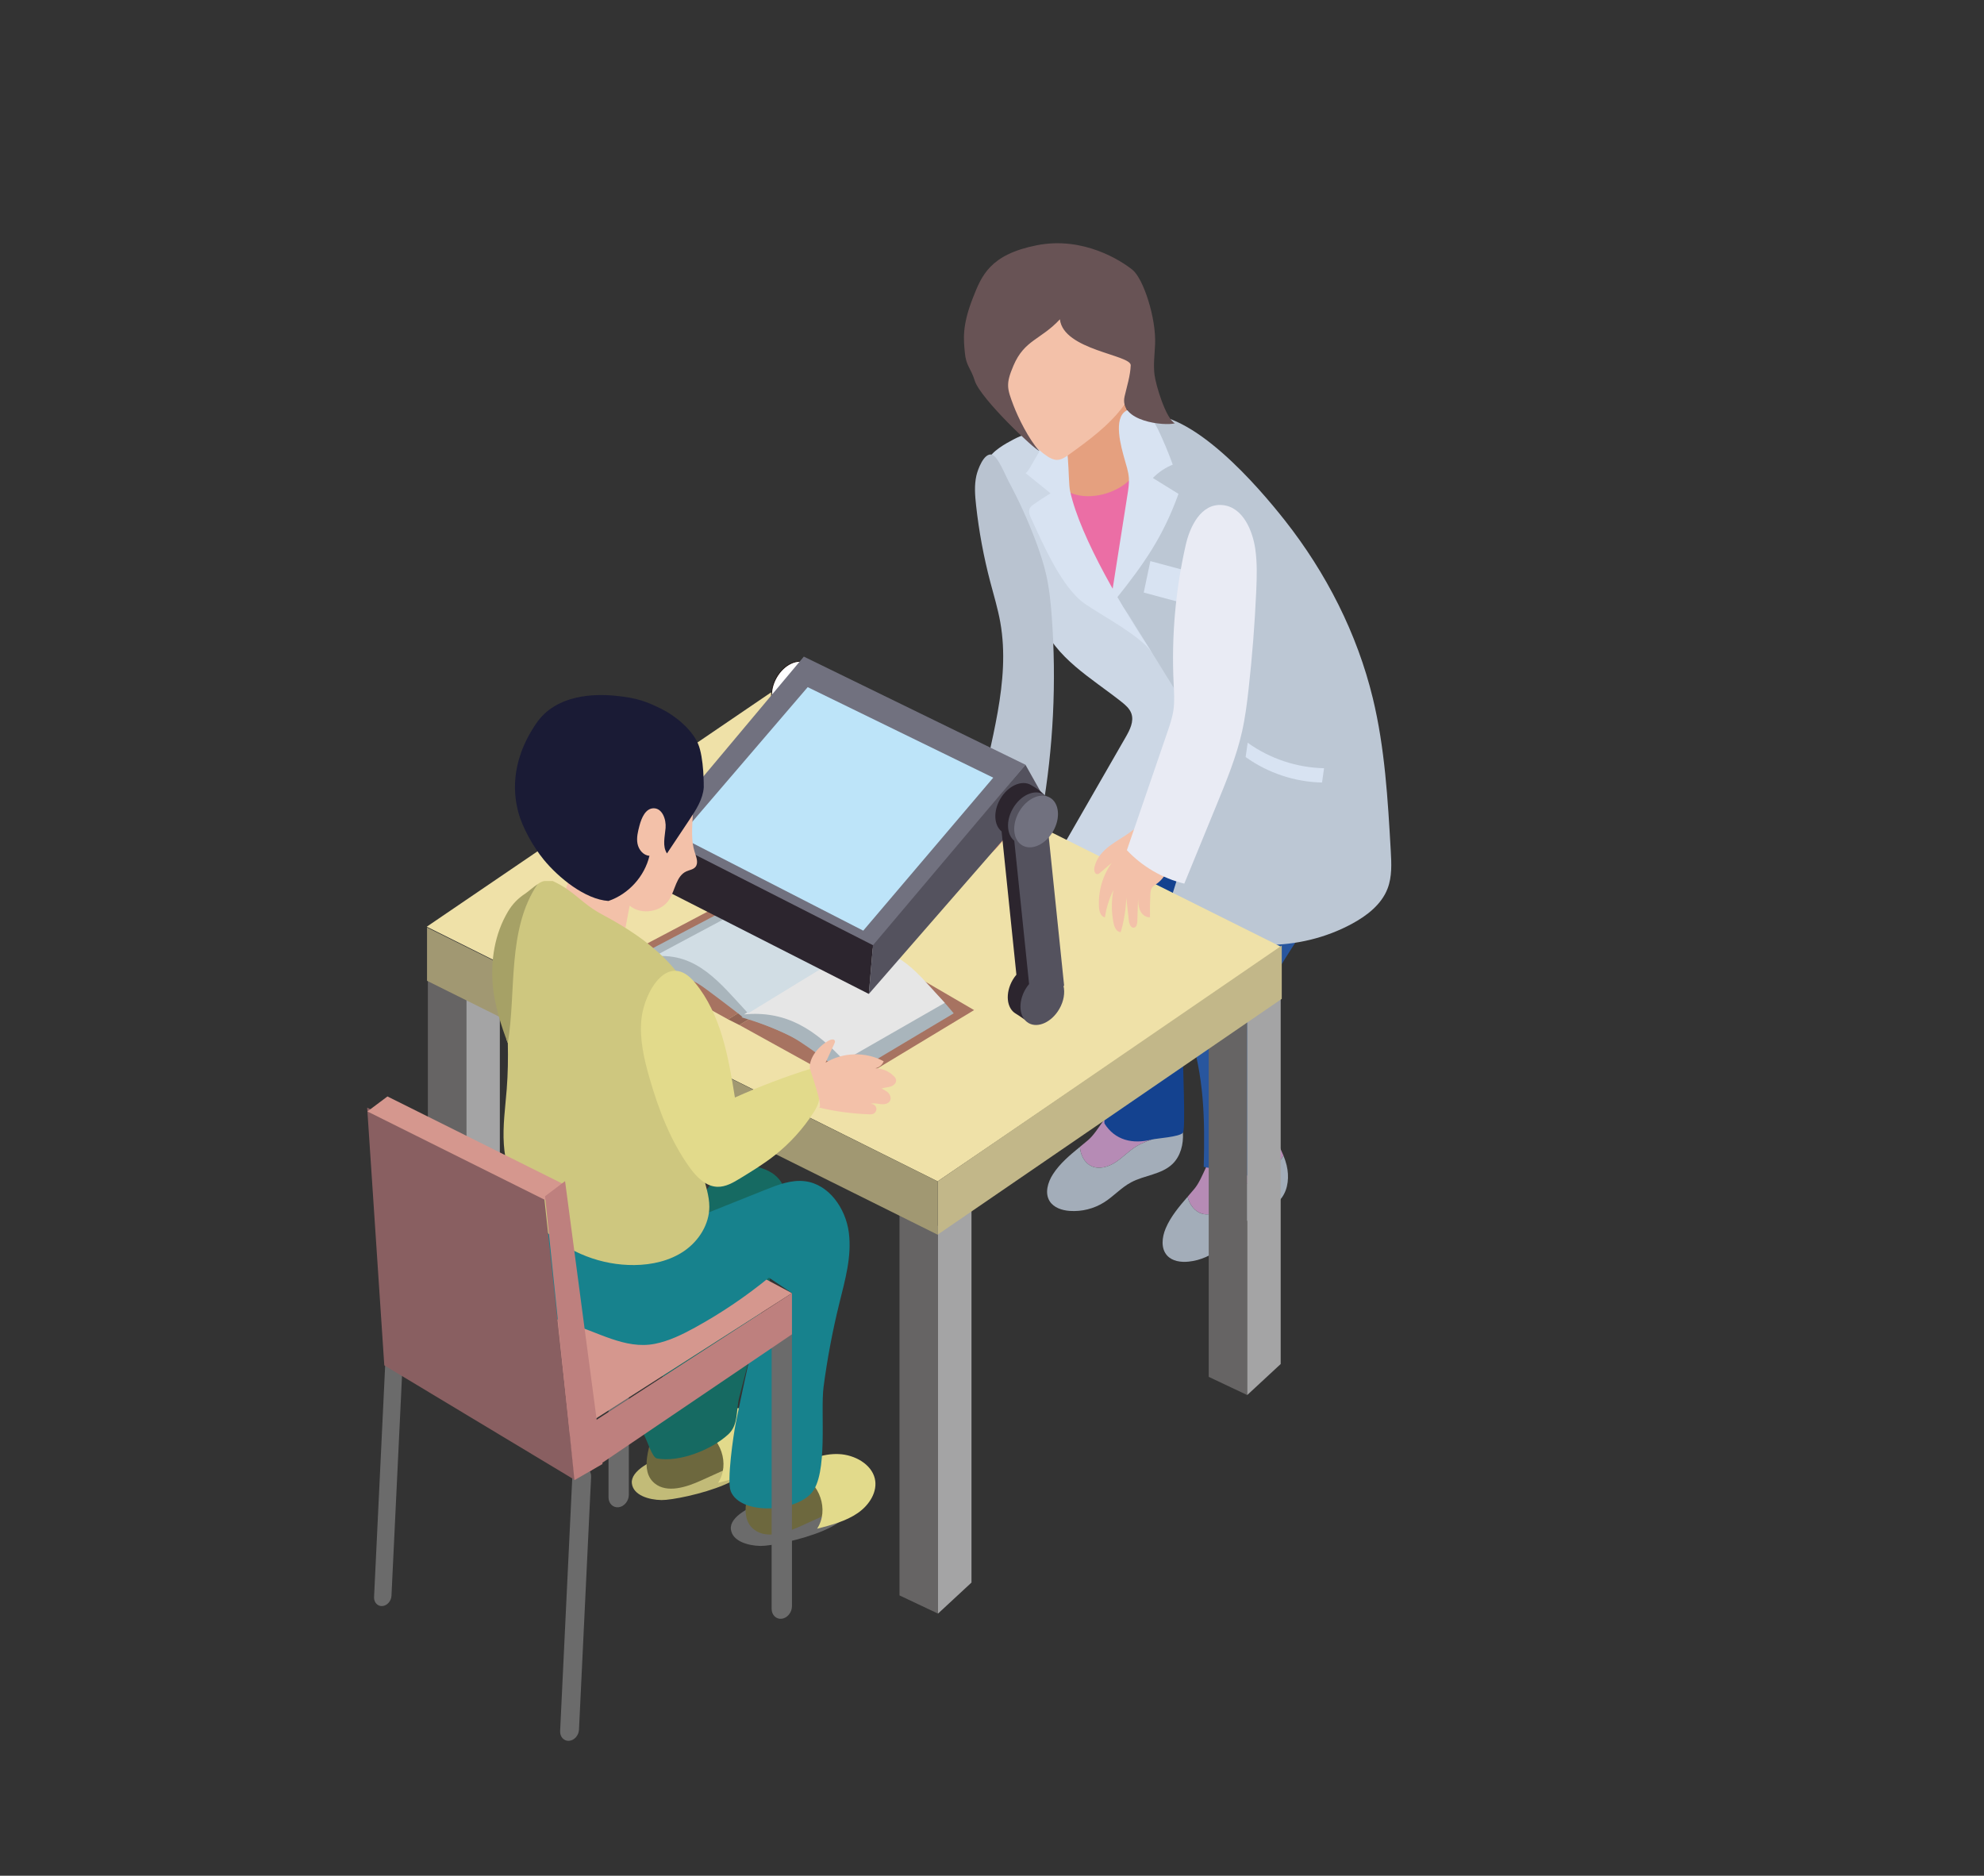 <?xml version="1.0" encoding="UTF-8"?>
<svg id="b" data-name="レイヤー 2" xmlns="http://www.w3.org/2000/svg" viewBox="0 0 457.556 432.601">
  <rect x="0" y="0" width="457.556" height="432.601" fill="#333333" stroke="none"/>
  <defs>
    <style>
      .d {
        fill: #be807e;
      }

      .d, .e, .f, .g, .h, .i, .j, .k, .l, .m, .n, .o, .p, .q, .r, .s, .t, .u, .v, .w, .x, .y, .z, .aa, .ab, .ac, .ad, .ae, .af, .ag, .ah, .ai, .aj, .ak, .al, .am, .an, .ao, .ap, .aq, .ar {
        stroke-width: 0px;
      }

      .as {
        stroke-linecap: round;
        stroke-linejoin: round;
      }

      .as, .n, .at {
        fill: none;
      }

      .as, .at {
        stroke: #231815;
        stroke-width: .2px;
      }

      .e {
        fill: #17828d;
      }

      .f {
        fill: #e9ebf4;
      }

      .g {
        fill: #bcc7d4;
      }

      .h {
        fill: #eb6ea5;
      }

      .i {
        fill: #6d683e;
      }

      .j {
        fill: #b68bb5;
      }

      .k {
        fill: #e2da8b;
      }

      .l {
        fill: #2c252e;
      }

      .m {
        fill: #c2b789;
      }

      .n {
        opacity: .31;
      }

      .o {
        fill: #71717f;
      }

      .p {
        fill: #666464;
      }

      .q {
        fill: #bde4f9;
      }

      .r {
        fill: #ccd7e5;
      }

      .s {
        fill: #b9c3d0;
      }

      .t {
        fill: #d8e3f2;
      }

      .u {
        fill: #f3c1a9;
      }

      .v {
        fill: #54525e;
      }

      .w {
        fill: #c2bb78;
      }

      .x {
        fill: #14428f;
      }

      .y {
        fill: #a77361;
      }

      .z {
        fill: #e5a07f;
      }

      .aa {
        fill: #926454;
      }

      .ab {
        fill: #e6e6e6;
      }

      .ac {
        fill: #cec77f;
      }

      .ad {
        fill: #a6a166;
      }

      .ae {
        fill: #d5978e;
      }

      .af {
        fill: #efe1a8;
      }

      .ag {
        fill: #166a62;
      }

      .at {
        stroke-miterlimit: 10;
      }

      .ah {
        fill: #a4a4a5;
      }

      .ai {
        fill: #895f61;
      }

      .aj {
        fill: #a3adb9;
      }

      .ak {
        fill: #d1dde4;
      }

      .al {
        fill: #fff;
      }

      .am {
        fill: #a9b5bc;
      }

      .an {
        fill: #a19872;
      }

      .ao {
        fill: #1a1b35;
      }

      .ap {
        fill: #6b6b6b;
      }

      .aq {
        fill: #28569e;
      }

      .ar {
        fill: #685355;
      }
    </style>
  </defs>
  <g id="c" data-name="内容">
    <g>
      <g>
        <path class="h" d="M243.05,109.7c-.062,12.893,5.56,25.712,15.09,34.397,2.143-6.727,4.749-13.336,6.152-20.256.884-4.36,3.456-16.406-3.289-16.749-.424-.02-17.981,8.458-17.952,2.608"/>
        <path class="z" d="M262.678,103.47c-1.461-5.152-3.07-10.548-5.516-15.298-4.284,4.85-17.56,13.837-14.156,21.669,4.025,9.259,22.389,3.211,19.673-6.371"/>
        <path class="j" d="M251.66,268.921c1.788.866,3.965.213,5.626-.875,1.66-1.09,3.033-2.583,4.723-3.626,2.98-1.837,6.8-2.181,9.457-4.457.369-.316.698-.664,1.002-1.03-.375-1.774-.986-3.507-1.606-5.22-3.658.852-9.907-.294-13.048,1.274-2.533,1.265-4.482,5.92-6.856,7.942-.62.529-1.256,1.049-1.891,1.57.005.064-.003.13.003.196.158,1.719,1.036,3.473,2.59,4.226"/>
        <path class="aj" d="M272.468,258.934c-.304.365-.633.713-1.002,1.027-2.658,2.278-6.477,2.621-9.457,4.459-1.689,1.043-3.062,2.536-4.723,3.624-1.661,1.088-3.838,1.743-5.626.877-1.555-.753-2.431-2.505-2.59-4.226-.006-.066.002-.132-.003-.197-2.317,1.901-4.63,3.822-6.242,6.328-1.192,1.855-1.921,4.352-.742,6.215.952,1.506,2.858,2.111,4.636,2.237,2.774.197,5.607-.517,7.953-2.009,2.157-1.368,3.893-3.354,6.142-4.565,3.107-1.674,7.067-1.81,9.601-4.266,1.869-1.813,2.55-4.586,2.392-7.186-.046-.783-.176-1.555-.338-2.319"/>
        <path class="j" d="M277.208,279.92c1.909.546,3.942-.47,5.393-1.829,1.45-1.356,2.545-3.062,4.032-4.379,2.622-2.322,6.324-3.314,8.553-6.014.308-.376.572-.773.809-1.185-.673-1.685-1.573-3.288-2.478-4.868-3.458,1.466-9.812,1.408-12.635,3.49-2.28,1.683-3.401,6.601-5.394,9.001-.521.629-1.058,1.249-1.595,1.871.016.064.019.128.037.193.452,1.667,1.616,3.244,3.277,3.72"/>
        <path class="aj" d="M295.997,266.514c-.238.412-.502.811-.81,1.183-2.23,2.701-5.932,3.693-8.553,6.015-1.487,1.315-2.582,3.023-4.032,4.381-1.451,1.356-3.484,2.374-5.394,1.826-1.661-.474-2.825-2.049-3.277-3.718-.018-.063-.021-.128-.037-.193-1.958,2.27-3.907,4.559-5.063,7.304-.856,2.034-1.148,4.617.334,6.252,1.196,1.321,3.177,1.591,4.95,1.409,2.767-.28,5.435-1.47,7.492-3.341,1.89-1.719,3.26-3.974,5.268-5.552,2.774-2.182,6.652-2.995,8.727-5.849,1.533-2.107,1.728-4.955,1.125-7.49-.181-.762-.441-1.5-.73-2.226"/>
        <path class="x" d="M251.993,227.07c1.551,10.612,2.459,21.318,2.719,32.039,2.446,3.895,6.512,4.8,10.815,3.725,1.191-.299,6.526-.615,7.28-1.581.679-.867-.075-16.546.023-17.642.673-7.553,1.412-4.16-.361-11.533-.837-3.474-4.032-8.312-3.118-11.767.543-2.053,1.758-3.851,2.953-5.605,5.323-7.811,10.644-15.622,15.965-23.433.574-.842.254-5.223.385-6.234.158-1.212.545,1.094,0,0-2.083-4.18-4.733-8.185-8.425-11.044-3.693-2.859-8.556-4.454-13.118-3.457-4.999,1.09-11.903,17.208-13.898,22.093-4.655,11.385-2.946,22.625-1.219,34.439"/>
        <path class="aq" d="M274.04,215.289c-1.346,3.686-2.689,7.492-2.544,11.412.139,3.768,1.639,7.327,2.772,10.923,3.429,10.872,3.626,20.103,3.341,31.499,7.094,1.19,9.024,4.587,17.577-1.426-1.505-11.712-.348-24.867-1.853-36.58-.165-1.277-.329-2.582-.095-3.848.283-1.534,1.125-2.898,1.937-4.232,7.019-11.537,14.703-21.053,19.264-33.766,1.155-3.217.406-9.358-.15-12.73-2.163-13.115-21.036-11.623-26.023-1.531-2.198,4.446-2.68,10.152-4.497,14.841-3.28,8.467-6.61,16.909-9.728,25.438"/>
        <path class="g" d="M260.23,128.074c-1.214,2.788-2.774,5.453-3.517,8.404-1.731,6.895,2.123,13.637,5.44,19.926,4.122,7.811,9.384,15.265,13.193,16.738,1.993.772,2.134,3.772,2.395,5.893.314,2.539-.457,5.074-1.22,7.517l-6.458,20.705c-.335,1.074-.67,2.24-.292,3.299.401,1.123,1.493,1.827,2.538,2.399,12.026,6.593,27.398,6.638,39.46.113,3.476-1.879,6.839-4.467,8.245-8.158,1.044-2.737.891-5.765.726-8.689-.672-11.806-1.353-23.69-4.136-35.183-3.611-14.913-10.743-28.895-20.237-40.952-6.133-7.787-21.447-25.705-32.913-24.438-6.955.769-1.4,6.966-.537,11.767,1.225,6.826.061,14.343-2.688,20.66"/>
        <path class="r" d="M242.84,104.074h.534c1.876,6.82,4.024,16.375,5.902,23.195.755,2.743,1.585,5.619,3.605,7.622,1.313,1.301,3.027,2.121,4.427,3.328,1.582,1.365,2.708,3.172,3.809,4.947,5.414,8.739,10.826,17.479,16.24,26.218,1.097,1.769,2.227,3.646,2.301,5.729.07,1.995-.842,3.875-1.73,5.661-4.356,8.744-8.712,17.488-13.066,26.232-.496.994-1.072,2.067-2.099,2.488-1.151.473-2.449-.035-3.583-.548-5.789-2.621-11.46-5.509-16.984-8.652,5.801-10.089,11.604-20.18,17.404-30.268.968-1.682,1.967-3.645,1.319-5.475-.401-1.132-1.363-1.96-2.304-2.705-6.894-5.463-15.322-10.133-18.392-18.374-2.927-7.864-.42-17.855-6.098-24.032-1.648-1.794-2.086-1.509-3.809-3.228-1.724-1.721-3.248-7.863-2.403-10.145.722-1.949,4.051-3.805,5.898-4.758,3.962-2.048,5.106-1.293,9.068-3.34,1.433,2.078,1.488,4.096-.038,6.106"/>
        <path class="t" d="M259.306,105.746c.409,1.49.936,2.966,1.039,4.506.083,1.235-.109,2.474-.303,3.696-1.178,7.488-2.357,14.977-3.535,22.465-.265,1.683.425.146.8,1.804,6.594-8.274,10.877-14.365,14.481-24.314-1.971-1.22-3.942-2.439-5.914-3.659,1.296-1.332,2.871-2.391,4.593-3.089-.997-2.759-2.132-5.469-3.396-8.118-1.241-2.602-3.973-6.18-7.309-4.323-3.135,1.744-1.168,8.443-.456,11.031"/>
        <path class="t" d="M236.459,109.062c1.942,1.573,3.885,3.147,5.827,4.72-1.285.762-2.541,1.573-3.763,2.435-.43.302-.875.636-1.074,1.119-.292.717.037,1.52.359,2.222,2.722,5.901,7.059,16.001,12.399,19.702,4.029,2.793,12.345,7.1,15.307,11.007-6.127-9.209-16.345-26.085-18.724-37.002-.576-2.643.04-12.534-2.423-13.496-2.826-1.105-7.147,9.909-7.909,9.294"/>
        <polygon class="t" points="275.699 139.861 263.771 136.663 265.298 129.408 277.227 132.606 275.699 139.861"/>
        <path class="u" d="M230.627,80.843c-.25,2.768.578,5.506,1.397,8.163,1.894,6.137,4.153,12.776,9.552,16.253.653.42,1.375.794,2.15.805,1.048.014,1.98-.626,2.829-1.242,4.568-3.3,9.212-6.679,12.558-11.213,3.346-4.536,5.244-10.501,3.622-15.896-.393-1.309-.98-2.55-1.632-3.748-8.811-16.214-28.81-11.514-30.476,6.878"/>
        <path class="ar" d="M261.188,62.24c2.479,2.007,5.468,11.046,5.202,17.172-.102,2.352-.426,4.717-.128,7.053.298,2.337,2.583,10.048,4.695,11.169-2.337.65-12.936-.388-11.599-6.214.546-2.377,1.316-4.731,1.414-7.168.098-2.436-15.541-3.48-16.332-10.609-4.407,4.734-8.177,4.723-10.711,10.675-1.802,4.232-1.489,5.25,0,9.17,1.049,2.762,3.468,7.739,5.932,10.48-.806-.034-13.566-11.999-14.87-16.196-.915-2.94-1.994-3.357-2.273-6.425-.268-2.94-.726-6.114,1.87-12.691,2.004-5.077,3.902-9.953,14.723-12.09,10.822-2.137,19.597,3.667,22.076,5.674Z"/>
        <polygon class="p" points="216.325 372.147 207.447 367.952 207.447 278.533 216.325 282.729 216.325 372.147"/>
        <polygon class="ah" points="216.325 372.147 224.045 364.99 224.045 275.572 216.325 282.729 216.325 372.147"/>
        <polygon class="p" points="107.555 317.119 98.677 312.923 98.677 223.506 107.555 227.701 107.555 317.119"/>
        <polygon class="ah" points="107.555 317.119 115.275 309.963 115.275 220.543 107.555 227.701 107.555 317.119"/>
        <polygon class="p" points="287.637 321.741 278.758 317.545 278.758 228.126 287.637 232.321 287.637 321.741"/>
        <polygon class="ah" points="287.637 321.741 295.356 314.585 295.356 225.165 287.637 232.321 287.637 321.741"/>
        <polygon class="af" points="295.603 218.444 177.789 159.711 98.421 213.727 216.237 272.46 295.603 218.444"/>
        <polygon class="m" points="295.603 230.366 216.237 284.753 216.237 272.458 295.603 218.071 295.603 230.366"/>
        <polygon class="an" points="98.481 226.201 216.236 284.755 216.236 272.46 98.481 213.907 98.481 226.201"/>
        <path class="al" d="M134.144,186.652c7.07,3.138,12.896,8.987,16.003,16.071-6.936-1.843-14.294-3.97-18.997-9.391-1.874-2.162,1.3-5.189,2.993-6.681"/>
        <path class="at" d="M134.144,186.652c7.07,3.138,12.896,8.987,16.003,16.071-6.936-1.843-14.294-3.97-18.997-9.391-1.874-2.162,1.3-5.189,2.993-6.681Z"/>
        <path class="w" d="M145.722,342.11c.315,2.754,3.939,3.804,6.844,3.85,4.401.072,28.908-5.555,16.502-11.932-4.508-2.319-24,2.359-23.346,8.082"/>
        <path class="i" d="M173.622,332.696c-.795-1.839-3.496-2.027-5.642-1.91-1.388.075-2.778.152-4.168.227-.925.05-1.849.102-2.774.152-1.252-8.151,5.008-17.166,1.439-24.959-7.095-.147-8.438.849-9.124,7.002-.719,6.45-1.351,12.705-3.222,18.996-.37,1.249-.737,2.61-.91,3.947-.297,2.291-.024,4.507,1.779,5.971,2.864,2.32,7.303.867,10.726-.684l7.819-3.543c2.302-1.043,5.03-3.003,4.079-5.198"/>
        <path class="k" d="M161.279,329.214c5.007,2.201,7.128,8.462,4.33,12.78,3.293-.855,6.673-1.747,9.385-3.624,2.714-1.877,4.644-4.991,3.915-7.989-.792-3.263-4.582-5.45-8.308-5.608-3.727-.155-7.315,1.335-10.368,3.257-.027.928-.053,1.858-.08,2.788.713.227,1.428.456,2.142.683"/>
        <path class="ag" d="M178.22,292.559c-2.568,9.859-5.135,19.716-7.704,29.576-.827,3.174-.157,6.439-2.536,8.652-3.847,3.573-11.393,6.562-16.504,5.571-1.056-.204-2.251-4.158-2.799-5.102-.621-1.066-.132-2.419.348-3.557,3.981-9.452,6.684-19.328,8.367-29.462,1.199-7.224.957-16.709,5.041-23.04,3.062-4.742,7.234-7.634,13.082-5.823,10.004,3.097,4.857,14.921,2.703,23.186"/>
        <path class="ap" d="M88.168,370.407h0c-1.103.077-1.959-.86-1.9-2.081l2.58-53.834c.059-1.223,1.01-2.286,2.115-2.362,1.103-.077,1.959.86,1.9,2.081l-2.582,53.834c-.057,1.223-1.01,2.286-2.113,2.363"/>
        <path class="ap" d="M131.236,401.488h0c-1.195.083-2.122-.93-2.058-2.255l2.796-58.323c.062-1.324,1.093-2.477,2.29-2.56,1.196-.083,2.123.93,2.059,2.254l-2.796,58.325c-.062,1.323-1.093,2.475-2.29,2.558"/>
        <path class="ap" d="M142.681,347.615h0c-1.289.166-2.344-.858-2.344-2.278v-63.313c0-1.42,1.055-2.715,2.344-2.882,1.288-.164,2.344.86,2.344,2.28v63.313c0,1.42-1.055,2.716-2.344,2.881"/>
        <polygon class="ae" points="131.7 330.82 91.425 309.359 142.369 276.772 182.645 298.235 131.7 330.82"/>
        <polygon class="y" points="224.65 232.959 195.804 250.372 170.508 236.395 199.973 218.582 224.65 232.959"/>
        <polygon class="y" points="197.505 217.108 167.903 235.088 142.608 221.112 175.015 204.006 197.505 217.108"/>
        <polygon class="aa" points="167.903 235.088 170.508 236.397 199.974 218.583 197.505 217.108 167.903 235.088"/>
        <path class="am" d="M196.842,219.145c7.681,2.189,12.999,5.37,19.269,10.336,1.048.831,3.841,4.226,3.841,4.226l-24.401,14.562s-2.792-2.466-3.843-3.299c-6.269-4.965-13.028-8.148-20.709-10.335l25.842-15.49Z"/>
        <path class="am" d="M173.36,206.678c7.941,2.164,12.134,4.045,18.403,9.012,1.05.831,3.843,4.224,3.843,4.224l-24.403,14.562s-2.791-2.464-3.841-3.296c-6.27-4.966-13.028-8.149-20.968-10.311l26.966-14.191Z"/>
        <path class="am" d="M195.605,247.122l-.953-2.502-8.623-10.914-19.725-12.301-14.451-1.351-5.458.816s12.646,4.792,14.455,5.882c1.81,1.091,10.355,7.726,10.355,7.726,0,0,7.944,2.679,11.665,4.786,3.721,2.109,12.681,9.004,12.681,9.004l.055-1.146Z"/>
        <path class="ab" d="M217.887,231.294c-6.452-6.95-10.354-12.917-20.467-12.824l-25.842,15.49c9.898-.975,16.624,3.711,23.073,10.659l23.235-13.325Z"/>
        <path class="ak" d="M197.419,218.472c-6.451-6.95-11.867-12.12-21.765-11.143l-24.785,13.248c9.899-.977,15.213,6.18,21.665,13.13l24.885-15.235Z"/>
        <path class="t" d="M287.274,174.597c5.103,3.668,11.334,5.749,17.619,5.879l.47-3.3c-6.285-.13-12.516-2.208-17.62-5.879l-.47,3.3Z"/>
        <path class="s" d="M225.18,109.676c-.51,2.251-.326,4.595-.072,6.887.654,5.957,1.749,11.864,3.275,17.659.811,3.083,1.746,6.142,2.305,9.281,2.457,13.784-2.431,27.659-4.849,41.45,4.166,1.237,8.333,2.474,12.502,3.712.446.132.954.258,1.354.022.427-.249.553-.794.637-1.279,2.594-14.908,3.343-30.135,2.225-45.227-.239-3.231-.566-6.468-1.281-9.627-.568-2.513-1.377-4.963-2.27-7.379-1.805-4.879-3.956-9.629-6.429-14.205-.636-1.176-2.48-5.873-3.881-6.137-1.833-.344-3.213,3.504-3.515,4.843"/>
        <path class="u" d="M252.437,199.874c-.213.712-.023,1.822.713,1.722.223-.031.409-.183.579-.329.883-.753,1.767-1.508,2.65-2.261-2.099,2.946-3.15,6.626-2.926,10.236.061.974.411,2.161,1.369,2.33.311-2.181.977-4.31,1.961-6.283-.494,2.518-.481,5.131.038,7.642.193.928.696,2.043,1.645,2.042.766-2.597,1.196-5.292,1.277-7.999.199,1.797.399,3.596.6,5.395.083.75.485,1.746,1.22,1.573.568-.133.704-.866.725-1.45.062-1.786.125-3.573.185-5.357.023.975.052,1.985.462,2.873.41.886,1.31,1.624,2.282,1.53-.037-1.772-.009-3.545.083-5.314.024-.467.059-.952.293-1.357.279-.481.792-.767,1.244-1.094,2.495-1.812,3.285-5.117,3.899-8.138.064-.315.125-.656-.006-.95-.103-.23-.31-.396-.509-.553-3.621-2.831-5.308-5.481-9.247-2.453-3.13,2.406-7.471,3.928-8.537,8.196"/>
        <path class="z" d="M233.07,192.334c-2.177,1.488-3.414,4.288-5.906,5.154-.615-2.117.394-4.594,2.315-5.68-1.703-.416-3.506-.412-5.206.013-1.534.385-2.966,1.102-4.482,1.553-1.519.449-3.216.614-4.635-.088-.316-.155-.622-.363-.797-.668-.448-.778.13-1.735.71-2.422,3.914-4.629,9.754-8.295,15.75-7.405,2.408.358,6.833,1.133,7.272,4.111.456,3.098-3.066,4.097-5.022,5.433"/>
        <path class="f" d="M273.464,125.656c-2.371,10.421-3.315,21.164-2.801,31.839.101,2.103.258,4.218-.046,6.298-.257,1.75-.834,3.435-1.408,5.107-3.108,9.057-6.217,18.117-9.326,27.178,3.543,3.779,8.208,6.497,13.245,7.714,2.535-6.181,5.069-12.365,7.604-18.547,2.209-5.392,4.43-10.814,5.709-16.499.731-3.247,1.149-6.555,1.518-9.862.835-7.492,1.422-15.011,1.759-22.544.144-3.255.242-6.533-.226-9.76-.586-4.036-2.756-9.622-7.525-10.092-5.04-.495-7.578,5.102-8.504,9.167"/>
        <path class="ap" d="M168.555,352.692c.314,2.754,3.939,3.804,6.844,3.85,4.4.074,28.907-5.555,16.502-11.932-4.508-2.319-24,2.359-23.346,8.082"/>
        <path class="i" d="M196.454,343.278c-.795-1.84-3.497-2.028-5.642-1.91-1.389.075-2.778.152-4.168.229-.925.048-1.848.1-2.773.15-1.252-8.151,5.008-17.166,1.438-24.959-7.094-.147-8.437.849-9.124,7.001-.72,6.452-1.352,12.705-3.223,18.996-.37,1.249-.738,2.61-.91,3.947-.297,2.291-.024,4.507,1.779,5.971,2.864,2.322,7.303.867,10.726-.683l7.819-3.543c2.302-1.044,5.029-3.003,4.079-5.199"/>
        <path class="k" d="M184.111,339.796c5.007,2.201,7.129,8.462,4.33,12.78,3.293-.853,6.673-1.747,9.385-3.624,2.715-1.877,4.644-4.991,3.917-7.989-.794-3.261-4.584-5.45-8.31-5.608-3.728-.155-7.315,1.335-10.368,3.257-.027.928-.052,1.858-.08,2.788.713.227,1.429.456,2.142.683"/>
        <path class="al" d="M186.905,160.741c-1.759,3.045-4.938,4.501-7.101,3.252-2.163-1.246-2.489-4.73-.731-7.775,1.757-3.045,4.936-4.503,7.099-3.253,2.163,1.249,2.491,4.73.733,7.777"/>
        <path class="as" d="M186.905,160.741c-1.759,3.045-4.938,4.501-7.101,3.252-2.163-1.246-2.489-4.73-.731-7.775,1.757-3.045,4.936-4.503,7.099-3.253,2.163,1.249,2.491,4.73.733,7.777Z"/>
        <polygon class="o" points="201.264 218.757 150.697 192.824 185.383 151.435 236.491 176.369 201.264 218.757"/>
        <polygon class="q" points="199.083 214.638 156.744 192.924 186.273 158.478 229.066 179.358 199.083 214.638"/>
        <polygon class="v" points="201.333 217.994 200.371 229.234 240.384 183.303 236.492 176.37 201.333 217.994"/>
        <path class="l" d="M240.117,219.674l2.37,5.521-.947-37.863c1.52-2.95-1.699-5.091-3.772-6.289-2.163-1.249-5.342.208-7.101,3.255-1.634,2.829-1.444,6.014.324,7.454l3.414,33.043c-.309.374-.604.775-.861,1.218-1.758,3.047-1.429,6.527.733,7.777,2.163,1.248,4.348,3.818,6.107.773,1.045-1.812.11-13.328-.266-14.888"/>
        <path class="v" d="M245.266,227.369l.149-.016-3.8-36.76c1.52-2.95,1.154-6.195-.919-7.391-2.162-1.249-5.342.208-7.1,3.253-1.634,2.831-1.445,6.014.322,7.454l3.417,33.044c-.312.374-.604.773-.861,1.218-1.759,3.047-1.43,6.527.733,7.777,2.163,1.248,5.342-.208,7.098-3.253,1.048-1.812,1.337-3.767.961-5.326"/>
        <path class="o" d="M242.866,191.725c-1.759,3.047-4.938,4.503-7.101,3.253-2.163-1.248-2.49-4.73-.731-7.775,1.757-3.045,4.936-4.503,7.099-3.253,2.162,1.249,2.491,4.73.733,7.775"/>
        <polygon class="l" points="149.852 203.525 200.371 229.234 201.333 217.994 150.814 192.285 149.852 203.525"/>
        <path class="e" d="M195.753,284.211c-.736-5.52-4.579-11.091-10.105-11.783-3.13-.391-6.217.803-9.146,1.974-5.192,2.076-10.383,4.152-15.573,6.23-2.19.877-4.483,1.769-6.832,1.552-3.232-.301-5.865-2.607-8.305-4.747-7.53-6.607-21.044-17.87-27.198-3.72-4.877,11.215-2.469,27.247,12.313,31.407,6.799,1.913,13.21,6.183,20.138,4.8,3.277-.654,6.323-2.148,9.252-3.757,6.014-3.305,11.723-7.163,17.033-11.508l5.314,3.576-8.435,9.234c-1.619,6.914-3.141,13.846-4.536,20.809-.5,2.497-2.111,13.33-1.135,15.683,2.267,5.463,14.582,4.841,18.545.451,3.964-4.39,2.082-18.686,2.852-24.549.848-6.46,2.056-12.873,3.615-19.199,1.334-5.406,2.939-10.931,2.203-16.452"/>
        <path class="u" d="M160.234,196.591c.367,1.129.906,2.491.124,3.386-.503.576-1.352.667-2.051.98-2.366,1.068-2.567,4.306-3.959,6.493-1.871,2.94-6.453,3.657-9.134,1.429-.664,3.499-1.328,7-1.992,10.499-5.244-2.131-10.49-4.263-15.734-6.394,1.571-3.48,2.86-7.088,3.852-10.775.324-1.201.615-2.422.627-3.665.014-1.841-.59-3.623-.969-5.425-1.05-5.001-.271-10.463,2.594-14.695,2.865-4.23,7.91-7.042,13.012-6.746,4.748.274,9.483,3.791,11.803,7.902,3.012,5.337.029,11.471,1.828,17.011"/>
        <path class="ac" d="M162.099,270.761c-2.551-11.421,2.568-23.567-.229-34.929-2.9-11.784-12.138-19.143-22.852-24.84-5.113-2.721-6.313-5.372-11.53-7.795h-1.88c-.421,0-.981.286-1.573.679-7.149,10.408-5.293,23.809-7.282,35.734.125.315.233.634.362.944.077,3.556.023,7.111-.254,10.654-.33,4.237-.95,8.479-.663,12.719.506,7.513,3.982,14.786,9.51,19.899,5.528,5.115,13.05,8.014,20.581,7.936,4.056-.042,8.197-.965,11.536-3.268,3.338-2.306,5.762-6.128,5.763-10.183,0-2.574-.929-5.041-1.49-7.551"/>
        <path class="ad" d="M121.147,206.082c-1.689,1.115-2.934,2.377-3.982,4.127-3.083,5.151-4.071,11.384-3.49,17.357.402,4.143,1.903,9.114,3.442,12.99,1.987-11.927-.229-26.271,6.92-36.68-1.063.709-2.23,1.772-2.889,2.206"/>
        <path class="k" d="M147.939,234.938c-.494,4.63.578,9.275,1.868,13.748,2.084,7.224,4.808,14.368,9.182,20.485,1.584,2.215,3.71,4.453,6.432,4.543,1.926.064,3.692-.975,5.336-1.981,2.683-1.642,5.377-3.289,7.851-5.234,3.511-2.759,6.557-6.106,8.976-9.859.531-.825,1.04-1.69,1.242-2.649.538-2.56-1.183-5.008-1.613-7.589-6.036,1.882-11.958,4.129-17.725,6.723-1.491-9.331-3.19-19.143-9.178-26.453-6.193-7.562-11.708,2.051-12.37,8.265"/>
        <path class="u" d="M191.345,239.891c.404-.194,1.014-.285,1.184.13.09.221-.011.467-.11.683-.678,1.464-1.355,2.926-2.033,4.39,3.993-2.449,9.301-2.58,13.408-.332-.305.817-1.058,1.45-1.916,1.606,1.58.027,3.139.691,4.25,1.812.239.238.463.513.526.846.135.712-.542,1.337-1.231,1.559-.689.221-1.444.202-2.118.473.583.276,1.185.562,1.613,1.044.427.485.639,1.22.335,1.786-.384.719-1.359.852-2.168.755-.809-.096-1.657-.327-2.413-.02.589-.132,1.246.26,1.409.841.165.579-.189,1.257-.759,1.453-.269.094-.561.088-.847.078-3.927-.133-7.841-.659-11.663-1.569,1.264.302-1.978-8.601-2.017-8.9-.353-2.67,2.324-5.563,4.55-6.634"/>
        <path class="ao" d="M162.305,181.578c-.191,2.738-1.761,5.16-3.282,7.445-1.735,2.602-3.468,5.206-5.201,7.808-1.103-1.672-.488-3.87-.323-5.867.164-1.995-.758-4.567-2.76-4.55-1.847.017-2.782,2.187-3.255,3.974-.36,1.367-.724,2.792-.462,4.179.263,1.39,1.349,2.734,2.761,2.801-1.13,4.766-4.825,8.84-9.459,10.424-5.382-.358-11.52-5.365-14.934-9.541-2.397-2.932-4.895-7.348-5.84-10.889-.931-3.49-2.243-11.215,4.132-20.54,4.639-6.787,13.599-6.79,18.061-6.375,5.551.517,7.598,1.511,10.69,2.997,3.227,1.55,7.071,4.721,8.519,8.004,1.448,3.283,1.352,10.131,1.352,10.131Z"/>
        <polygon class="ai" points="132.595 341.343 88.627 314.895 84.678 255.454 125.433 275.511 132.595 341.343"/>
        <polygon class="ae" points="130.376 273.315 89.358 252.877 84.735 256.335 125.754 276.773 130.376 273.315"/>
        <polygon class="d" points="138.958 337.642 132.481 341.365 125.696 275.893 130.318 272.408 138.958 337.642"/>
        <path class="ap" d="M180.299,373.33h0c-1.289.165-2.344-.86-2.344-2.278v-63.314c0-1.418,1.054-2.715,2.344-2.881,1.289-.166,2.344.86,2.344,2.278v63.314c0,1.419-1.054,2.715-2.344,2.881"/>
        <polygon class="d" points="135.938 339.376 182.644 307.732 182.644 298.236 135.938 328.511 135.938 339.376"/>
      </g>
      <rect class="n" width="457.556" height="432.601"/>
    </g>
  </g>
</svg>